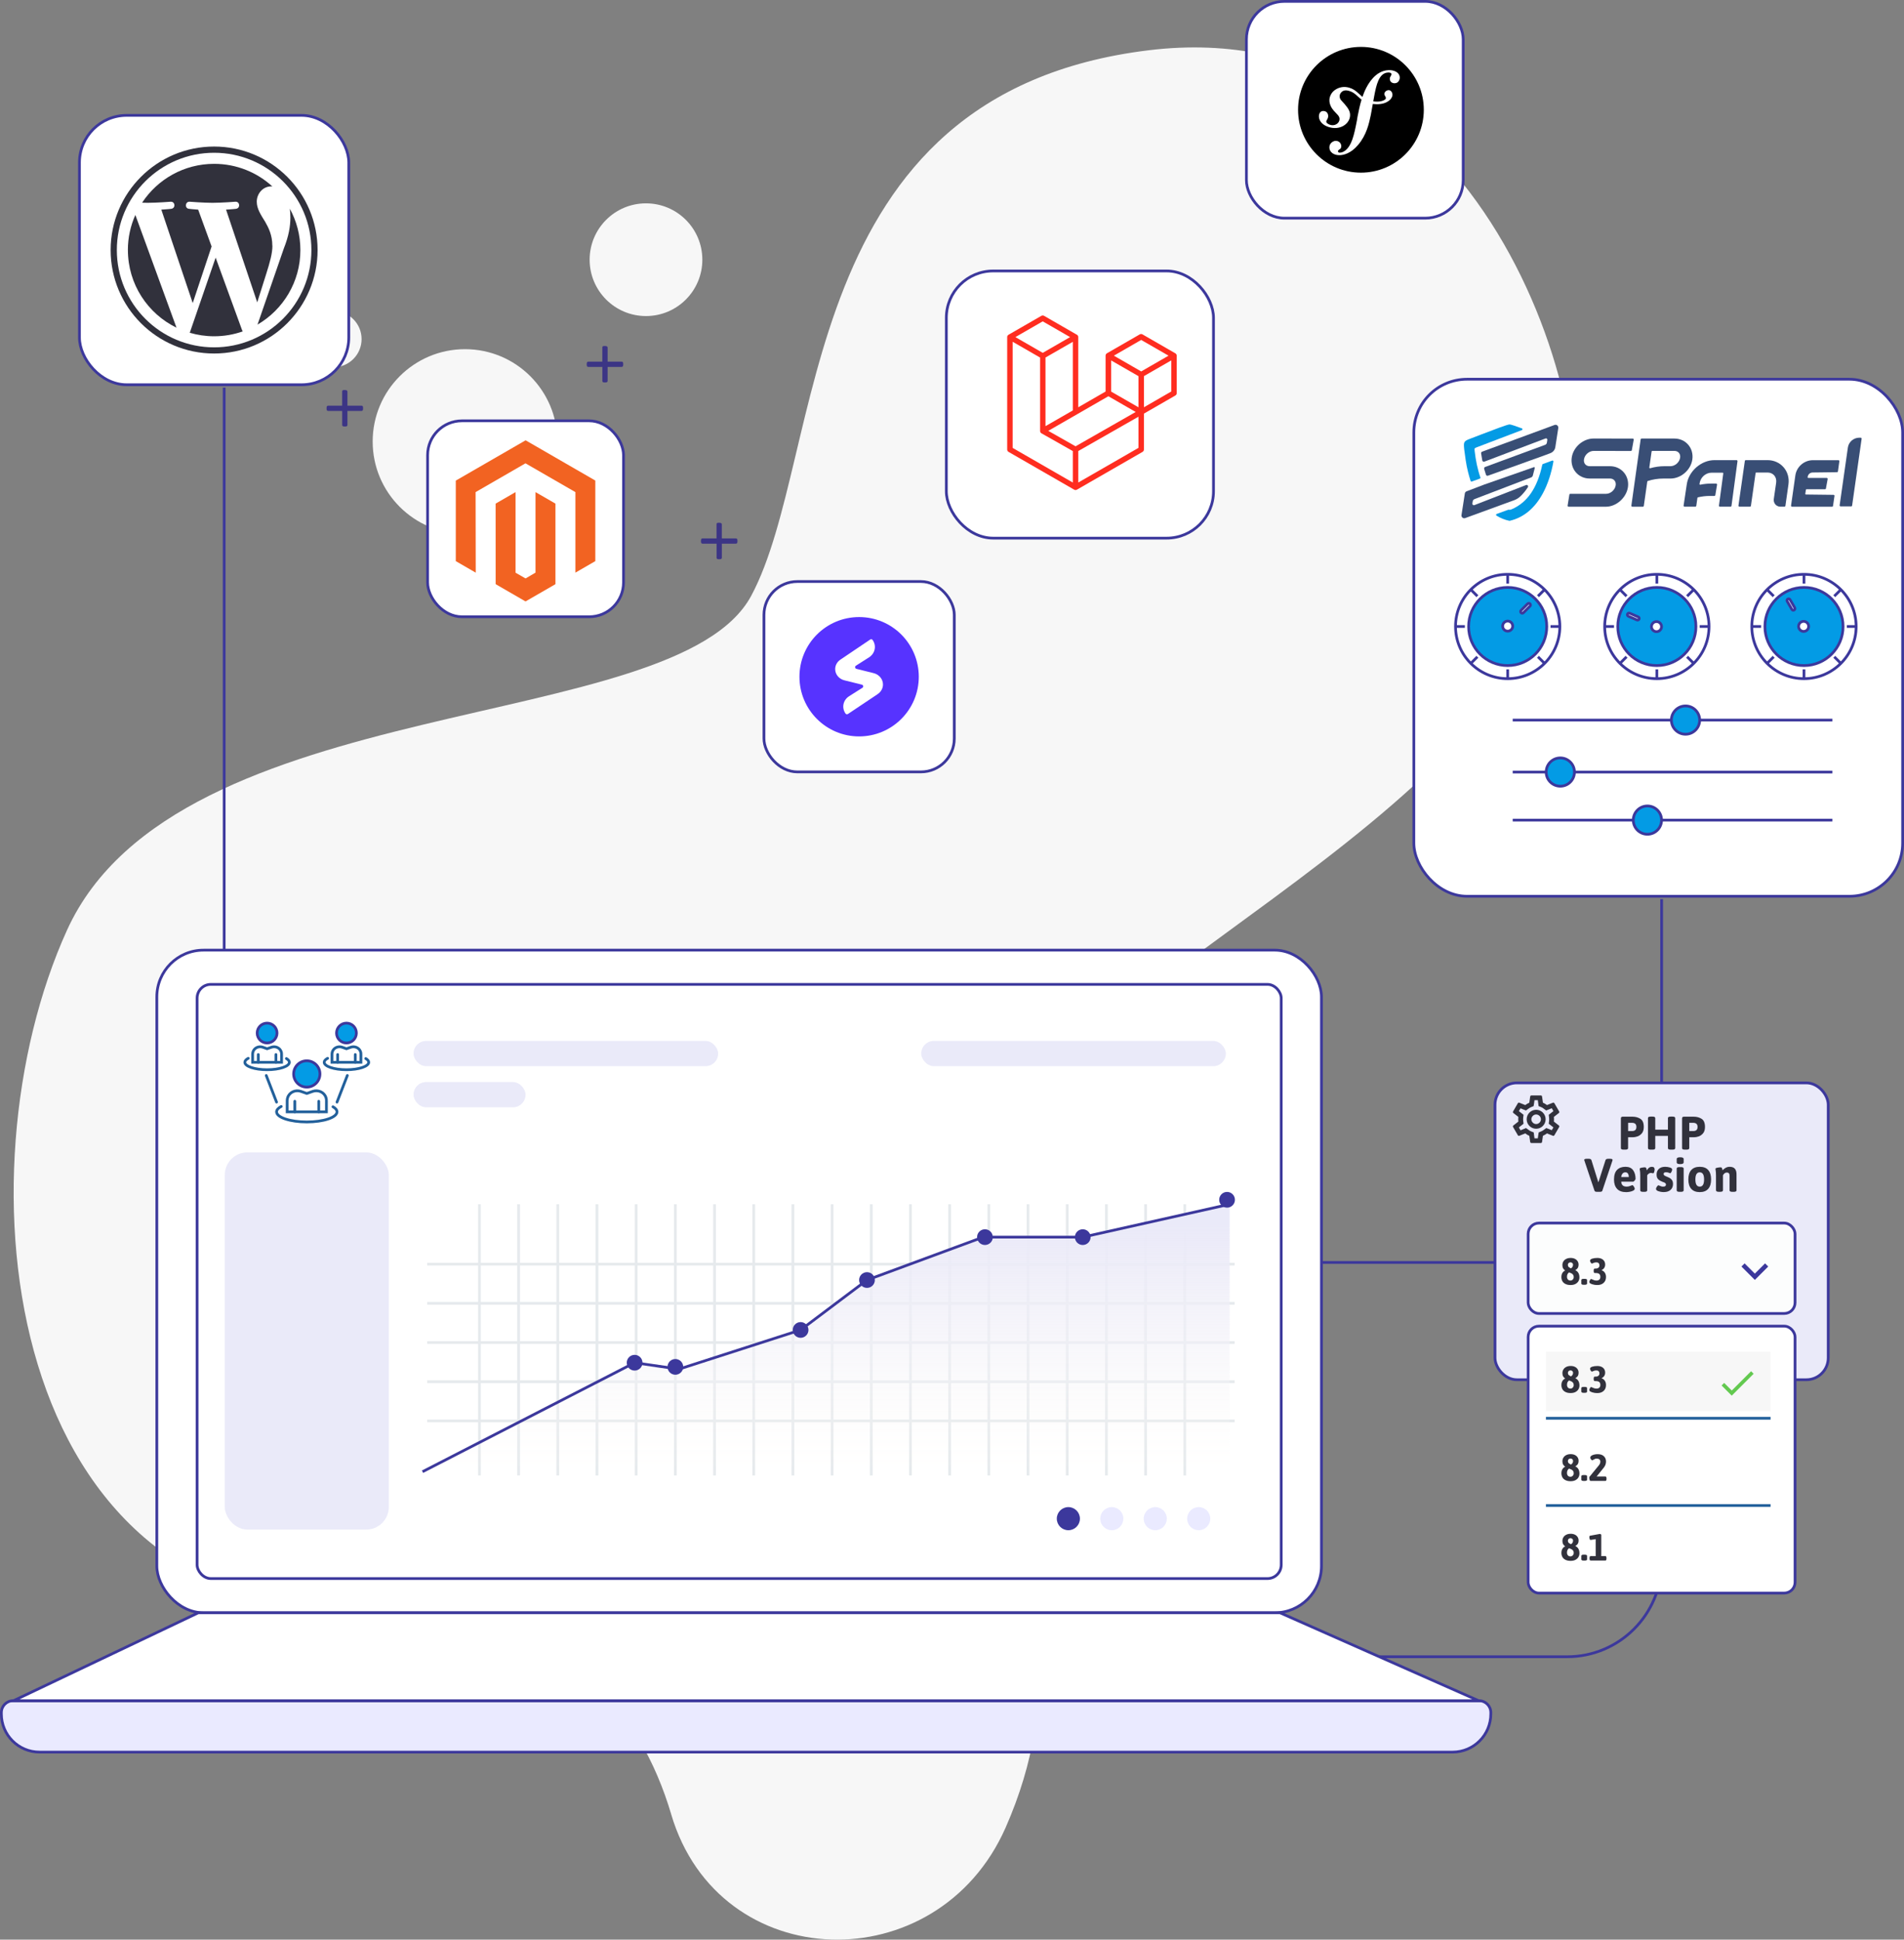 <?xml version="1.0" encoding="UTF-8"?>
<svg id="Layer_1" xmlns="http://www.w3.org/2000/svg" version="1.1" xmlns:xlink="http://www.w3.org/1999/xlink" viewBox="0 0 695.03 707.96">
  <rect x="0" y="0" width="695.03" height="707.96" fill="#808080" stroke="none"/>
  <!-- Generator: Adobe Illustrator 29.3.0, SVG Export Plug-In . SVG Version: 2.1.0 Build 146)  -->
  <defs>
    <style>
      .st0 {
        fill: #f26322;
      }

      .st1, .st2, .st3, .st4, .st5, .st6, .st7, .st8, .st9, .st10 {
        stroke-miterlimit: 10;
      }

      .st1, .st3 {
        fill: none;
      }

      .st1, .st4, .st5, .st6, .st7, .st8, .st10 {
        stroke: #3c389c;
      }

      .st11, .st5 {
        fill: #5733ff;
      }

      .st11, .st12 {
        fill-rule: evenodd;
      }

      .st2, .st3 {
        stroke: #22609b;
      }

      .st2, .st6 {
        fill: #fcfdfd;
      }

      .st3 {
        stroke-linecap: round;
      }

      .st13 {
        fill: #31313c;
      }

      .st14, .st8 {
        fill: #eaeaff;
      }

      .st4, .st15 {
        fill: #039be5;
      }

      .st16, .st7 {
        fill: #fff;
      }

      .st17 {
        fill: #3c3585;
      }

      .st18 {
        fill: #63c950;
      }

      .st19 {
        fill: #3c389c;
      }

      .st12 {
        fill: #ff2d20;
      }

      .st9 {
        fill: #fffcf8;
        stroke: #e6eaed;
      }

      .st20, .st10 {
        fill: #eaeaf9;
      }

      .st21 {
        fill: url(#linear-gradient);
      }

      .st22 {
        fill: #f7f7f7;
      }

      .st23 {
        fill: #394e75;
      }
    </style>
    <linearGradient id="linear-gradient" x1="301.55" y1="537.17" x2="301.55" y2="439.55" gradientUnits="userSpaceOnUse">
      <stop offset="0" stop-color="#fffcf8" stop-opacity="0"/>
      <stop offset=".22" stop-color="#f9f7f8" stop-opacity=".28"/>
      <stop offset=".47" stop-color="#f2f1f8" stop-opacity=".58"/>
      <stop offset=".69" stop-color="#eeedf8" stop-opacity=".81"/>
      <stop offset=".85" stop-color="#ebeaf8" stop-opacity=".95"/>
      <stop offset=".93" stop-color="#eaeaf9"/>
    </linearGradient>
  </defs>
  <g>
    <path class="st22" d="M245.01,662.22c17.47,59.07,97.26,61.19,122.09,4.82,42.23-95.89-39.7-159.27-11.47-234.71,28.23-75.43,190.78-126.75,217.51-229.76,13.8-53.19-33.33-198.87-153.78-184.23-130.23,15.82-117.47,147.65-145.14,199.13-27.67,51.49-209.51,33.47-249.76,122.04C-15.8,428.09-.17,591.03,133.7,587.57c71.91-1.86,100.38,37.67,111.32,74.66Z"/>
    <circle class="st22" cx="235.81" cy="94.79" r="20.57"/>
    <circle class="st22" cx="121.71" cy="123.77" r="10.28"/>
    <circle class="st22" cx="169.75" cy="161.16" r="33.71"/>
  </g>
  <path class="st1" d="M81.83,141.48v290.05c0,16.16,13.1,29.26,29.26,29.26h495.46"/>
  <g>
    <rect class="st7" x="57.25" y="346.8" width="425.13" height="241.86" rx="17.05" ry="17.05"/>
    <rect class="st7" x="71.95" y="359.3" width="395.74" height="216.87" rx="5" ry="5"/>
    <path class="st8" d="M4.81,620.76h535.08c2.38,0,4.31,1.93,4.31,4.31v.52c0,7.68-6.24,13.92-13.92,13.92H14.42c-7.68,0-13.92-6.24-13.92-13.92v-.52c0-2.38,1.93-4.31,4.31-4.31Z"/>
    <polygon class="st7" points="539.77 620.76 4.93 620.76 72.37 588.67 467.27 588.67 539.77 620.76"/>
  </g>
  <path class="st1" d="M503.52,604.71h68.55c19.05,0,34.49-15.44,34.49-34.49v-242.03"/>
  <g>
    <path class="st17" d="M256,196.72c.1-.13.24-.2.43-.2h5.13v-5.14c0-.21.05-.36.16-.44.1-.09.3-.13.59-.13h.2c.65,0,.98.19.98.57v5.14h5.13c.21,0,.36.07.45.2s.13.35.13.66v.2c0,.31-.05.53-.14.66s-.24.2-.43.2h-5.13v5.11c0,.21-.07.36-.2.44-.13.09-.35.13-.66.13h-.2c-.31,0-.53-.04-.66-.13-.13-.09-.2-.23-.2-.44v-5.11h-5.13c-.19,0-.34-.07-.43-.2-.09-.13-.14-.35-.14-.66v-.2c0-.31.05-.53.14-.66Z"/>
    <path class="st17" d="M119.34,148.27c.1-.13.24-.2.43-.2h5.13v-5.14c0-.21.05-.36.16-.44.11-.09.3-.13.59-.13h.2c.65,0,.98.19.98.57v5.14h5.14c.21,0,.36.07.44.2.09.13.13.35.13.66v.2c0,.31-.05.53-.14.66s-.24.2-.43.2h-5.14v5.11c0,.21-.07.36-.2.44-.13.09-.36.13-.66.13h-.2c-.31,0-.53-.04-.66-.13-.13-.09-.2-.23-.2-.44v-5.11h-5.13c-.19,0-.33-.07-.43-.2s-.14-.35-.14-.66v-.2c0-.31.05-.53.14-.66Z"/>
    <path class="st17" d="M214.31,132.2c.1-.13.24-.2.43-.2h5.13v-5.14c0-.21.05-.36.16-.44.1-.09.3-.13.59-.13h.2c.65,0,.98.19.98.57v5.14h5.13c.21,0,.36.07.44.2.09.13.13.35.13.66v.2c0,.31-.05.53-.14.66s-.24.2-.43.2h-5.13v5.11c0,.21-.07.36-.2.44-.13.09-.35.13-.66.13h-.2c-.31,0-.53-.04-.66-.13-.13-.09-.2-.23-.2-.44v-5.11h-5.13c-.19,0-.33-.07-.43-.2s-.14-.35-.14-.66v-.2c0-.31.05-.53.14-.66Z"/>
  </g>
  <rect class="st20" x="150.95" y="379.94" width="111.2" height="9.21" rx="4.61" ry="4.61"/>
  <rect class="st20" x="150.95" y="394.95" width="40.9" height="9.21" rx="4.61" ry="4.61"/>
  <rect class="st20" x="336.28" y="379.94" width="111.2" height="9.21" rx="4.61" ry="4.61"/>
  <g>
    <circle class="st19" cx="389.99" cy="554.31" r="4.22"/>
    <circle class="st14" cx="405.85" cy="554.31" r="4.22"/>
    <circle class="st14" cx="421.71" cy="554.31" r="4.22"/>
    <circle class="st14" cx="437.57" cy="554.31" r="4.22"/>
  </g>
  <g>
    <g>
      <g>
        <g>
          <line class="st9" x1="175.01" y1="439.55" x2="175.01" y2="538.55"/>
          <line class="st9" x1="189.31" y1="439.55" x2="189.31" y2="538.55"/>
          <line class="st9" x1="203.61" y1="439.55" x2="203.61" y2="538.55"/>
          <line class="st9" x1="217.92" y1="439.55" x2="217.92" y2="538.55"/>
          <line class="st9" x1="232.22" y1="439.55" x2="232.22" y2="538.55"/>
          <line class="st9" x1="246.53" y1="439.55" x2="246.53" y2="538.55"/>
          <line class="st9" x1="260.83" y1="439.55" x2="260.83" y2="538.55"/>
          <line class="st9" x1="275.14" y1="439.55" x2="275.14" y2="538.55"/>
          <line class="st9" x1="289.44" y1="439.55" x2="289.44" y2="538.55"/>
          <line class="st9" x1="303.75" y1="439.55" x2="303.75" y2="538.55"/>
          <line class="st9" x1="318.05" y1="439.55" x2="318.05" y2="538.55"/>
          <line class="st9" x1="332.35" y1="439.55" x2="332.35" y2="538.55"/>
          <line class="st9" x1="346.66" y1="439.55" x2="346.66" y2="538.55"/>
          <line class="st9" x1="360.96" y1="439.55" x2="360.96" y2="538.55"/>
          <line class="st9" x1="375.27" y1="439.55" x2="375.27" y2="538.55"/>
          <line class="st9" x1="389.57" y1="439.55" x2="389.57" y2="538.55"/>
          <line class="st9" x1="403.88" y1="439.55" x2="403.88" y2="538.55"/>
          <line class="st9" x1="418.18" y1="439.55" x2="418.18" y2="538.55"/>
          <line class="st9" x1="432.49" y1="439.55" x2="432.49" y2="538.55"/>
        </g>
        <g>
          <line class="st9" x1="450.7" y1="461.41" x2="155.93" y2="461.41"/>
          <line class="st9" x1="450.7" y1="475.71" x2="155.93" y2="475.71"/>
          <line class="st9" x1="450.7" y1="490.02" x2="155.93" y2="490.02"/>
          <line class="st9" x1="450.7" y1="504.32" x2="155.93" y2="504.32"/>
          <line class="st9" x1="450.7" y1="518.63" x2="155.93" y2="518.63"/>
        </g>
        <polyline class="st21" points="154.24 537.17 231.66 497.39 247.82 499.74 292.25 485.43 316.48 467.21 358.89 451.55 395.24 451.55 448.86 439.55 448.86 537.17"/>
      </g>
      <polyline class="st1" points="154.24 537.17 231.66 497.39 247.82 499.74 292.25 485.43 316.48 467.21 358.89 451.55 395.24 451.55 448.86 439.55"/>
    </g>
    <circle class="st19" cx="231.66" cy="497.39" r="2.87"/>
    <circle class="st19" cx="316.48" cy="467.21" r="2.87"/>
    <circle class="st19" cx="246.53" cy="498.91" r="2.87"/>
    <circle class="st19" cx="292.25" cy="485.43" r="2.87"/>
    <circle class="st19" cx="359.54" cy="451.55" r="2.87"/>
    <circle class="st19" cx="447.92" cy="437.92" r="2.87"/>
    <circle class="st19" cx="395.24" cy="451.55" r="2.87"/>
  </g>
  <circle class="st5" cx="606.55" cy="477.12" r="16.88"/>
  <path class="st16" d="M601.92,476.61l-.14-.95c-.22-.05-.42-.13-.62-.24s-.38-.24-.56-.38l-.89.32-.61-.99.75-.63c-.07-.23-.1-.46-.1-.71s.03-.47.1-.69l-.75-.65.61-.99.89.34c.17-.16.36-.3.56-.4s.4-.19.62-.24l.14-.95h1.17l.14.95c.23.05.44.13.64.24.2.11.38.24.54.4l.91-.34.59.99-.75.65c.07.22.1.44.1.69s-.03.48-.1.71l.75.63-.59.99-.91-.32c-.16.15-.34.28-.54.38-.2.11-.41.19-.64.24l-.14.95h-1.17ZM602.51,474.74c.47,0,.88-.17,1.21-.51.34-.34.51-.74.51-1.21s-.17-.88-.51-1.21c-.34-.34-.74-.51-1.21-.51s-.87.17-1.2.51c-.33.34-.5.74-.5,1.21s.17.88.5,1.21c.33.34.73.51,1.2.51ZM609.45,485.18l-.26-1.21c-.31-.05-.6-.16-.87-.32-.27-.16-.51-.36-.73-.59l-1.13.38-.77-1.29.93-.79c-.11-.32-.16-.65-.16-.97s.05-.64.16-.95l-.93-.79.77-1.31,1.13.38c.22-.23.46-.42.73-.59.27-.16.56-.27.87-.32l.26-1.21h1.52l.24,1.21c.31.05.6.16.87.32.27.16.51.36.73.59l1.15-.38.77,1.31-.93.79c.09.31.14.63.14.95s-.05.65-.14.97l.93.79-.77,1.29-1.15-.38c-.22.24-.46.44-.73.6-.27.16-.56.26-.87.31l-.24,1.21h-1.52ZM610.2,482.86c.69,0,1.27-.24,1.75-.72.48-.48.72-1.06.72-1.75s-.24-1.27-.72-1.75c-.48-.48-1.06-.72-1.75-.72s-1.27.24-1.75.72c-.48.48-.72,1.06-.72,1.75s.24,1.27.72,1.75c.48.48,1.06.72,1.75.72Z"/>
  <g>
    <g>
      <g>
        <circle class="st4" cx="97.5" cy="377.06" r="3.62"/>
        <path class="st3" d="M102.79,384.76v2.98h-10.57v-2.98c0-.29.05-.58.13-.84.46-1.48,2.13-2.2,3.59-1.68l1.57.55,1.57-.55c1.46-.52,3.13.21,3.59,1.68.09.26.13.55.13.84Z"/>
        <path class="st3" d="M104.54,386.37c.7.4,1.09.87,1.09,1.36,0,1.5-3.64,2.72-8.13,2.72s-8.13-1.22-8.13-2.72c0-.53.46-1.03,1.25-1.45"/>
        <g>
          <line class="st3" x1="100.72" y1="384.9" x2="100.72" y2="387.73"/>
          <line class="st3" x1="94.28" y1="384.9" x2="94.28" y2="387.73"/>
        </g>
      </g>
      <g>
        <circle class="st4" cx="126.47" cy="377.06" r="3.62"/>
        <path class="st3" d="M131.75,384.76v2.98h-10.57v-2.98c0-.29.05-.58.13-.84.46-1.48,2.13-2.2,3.59-1.68l1.57.55,1.57-.55c1.46-.52,3.13.21,3.59,1.68.09.26.13.55.13.84Z"/>
        <path class="st3" d="M133.51,386.37c.7.4,1.09.87,1.09,1.36,0,1.5-3.64,2.72-8.13,2.72s-8.13-1.22-8.13-2.72c0-.53.46-1.03,1.25-1.45"/>
        <g>
          <line class="st3" x1="129.69" y1="384.9" x2="129.69" y2="387.73"/>
          <line class="st3" x1="123.25" y1="384.9" x2="123.25" y2="387.73"/>
        </g>
      </g>
    </g>
    <g>
      <circle class="st4" cx="111.99" cy="391.99" r="4.8"/>
      <path class="st3" d="M119.16,401.78v4.04h-14.34v-4.04c0-.39.06-.78.18-1.14.63-2,2.89-2.99,4.87-2.28l2.13.75,2.13-.75c1.98-.7,4.25.28,4.87,2.28.12.36.17.74.17,1.14Z"/>
      <path class="st3" d="M121.54,403.97c.94.54,1.48,1.18,1.48,1.85,0,2.04-4.94,3.69-11.03,3.69s-11.03-1.65-11.03-3.69c0-.72.62-1.39,1.69-1.96"/>
      <g>
        <line class="st3" x1="116.36" y1="401.97" x2="116.36" y2="405.82"/>
        <line class="st3" x1="107.61" y1="401.97" x2="107.61" y2="405.82"/>
      </g>
    </g>
    <line class="st3" x1="126.79" y1="392.55" x2="123.02" y2="402.27"/>
    <line class="st3" x1="97.19" y1="392.55" x2="100.95" y2="402.27"/>
  </g>
  <rect class="st20" x="82.05" y="420.62" width="59.88" height="137.68" rx="8.25" ry="8.25"/>
  <g>
    <rect class="st10" x="545.73" y="395.25" width="121.64" height="108.35" rx="7.98" ry="7.98"/>
    <rect class="st6" x="557.83" y="446.42" width="97.43" height="33" rx="3.94" ry="3.94"/>
    <rect class="st7" x="557.83" y="484.04" width="97.43" height="97.43" rx="3.94" ry="3.94"/>
    <g>
      <path class="st13" d="M591.68,419.07v-10.8c0-.24.05-.41.16-.52.11-.11.28-.16.52-.16h3.6c1.07,0,2.02.26,2.85.78.82.52,1.23,1.51,1.23,2.97,0,1.01-.24,1.79-.72,2.34-.48.55-1.02.93-1.61,1.12-.59.19-1.12.29-1.58.29h-1.82v3.98c0,.37-.34.55-1.03.55h-.58c-.69,0-1.03-.18-1.03-.55ZM595.85,412.83c.41,0,.76-.11,1.05-.33.29-.22.44-.61.44-1.17s-.15-.95-.44-1.17c-.29-.22-.64-.33-1.05-.33h-1.53v3h1.53Z"/>
      <path class="st13" d="M601.57,419.07v-10.97c0-.37.34-.55,1.03-.55h.6c.69,0,1.03.18,1.03.55v4.23h4.63v-4.23c0-.37.34-.55,1.03-.55h.6c.69,0,1.03.18,1.03.55v10.97c0,.37-.34.55-1.03.55h-.6c-.69,0-1.03-.18-1.03-.55v-4.47h-4.63v4.47c0,.37-.34.55-1.03.55h-.6c-.69,0-1.03-.18-1.03-.55Z"/>
      <path class="st13" d="M614.02,419.07v-10.8c0-.24.05-.41.16-.52.11-.11.28-.16.52-.16h3.6c1.07,0,2.02.26,2.85.78.82.52,1.23,1.51,1.23,2.97,0,1.01-.24,1.79-.72,2.34-.48.55-1.02.93-1.61,1.12-.59.19-1.12.29-1.58.29h-1.82v3.98c0,.37-.34.55-1.03.55h-.58c-.69,0-1.03-.18-1.03-.55ZM618.18,412.83c.41,0,.76-.11,1.05-.33.29-.22.44-.61.44-1.17s-.15-.95-.44-1.17c-.29-.22-.64-.33-1.05-.33h-1.53v3h1.53Z"/>
      <path class="st13" d="M582.07,434.66l-3.7-11.02c-.05-.16-.07-.26-.07-.31,0-.25.35-.38,1.05-.38h.57c.57,0,.91.17,1.01.5l2.31,7.42.19.6h.07l.19-.6,2.38-7.42c.11-.33.45-.5,1.01-.5h.53c.69,0,1.03.13,1.03.38,0,.08-.02.18-.05.31l-3.7,11.02c-.08.24-.4.36-.96.36h-.89c-.56,0-.88-.12-.96-.36Z"/>
      <path class="st13" d="M590.28,433.91c-.74-.81-1.11-1.92-1.11-3.35,0-1.61.37-2.79,1.11-3.55.74-.75,1.76-1.13,3.06-1.13s2.2.41,2.8,1.23.9,1.89.9,3.19c0,.14-.12.34-.35.61-.23.27-.41.4-.52.4h-4.37c.06.65.25,1.11.58,1.39.33.27.79.41,1.39.41.32,0,.61-.04.87-.11.26-.07.54-.17.82-.28.18-.09.31-.14.38-.14.11,0,.24.08.39.25s.26.35.36.57c.1.21.15.37.15.49,0,.26-.18.49-.53.68s-.78.33-1.27.42c-.49.09-.92.14-1.29.14-1.51,0-2.63-.4-3.37-1.21ZM594.57,429.62c0-.53-.1-.95-.31-1.26-.21-.31-.51-.47-.93-.47-.85,0-1.36.58-1.54,1.73h2.78Z"/>
      <path class="st13" d="M598.75,434.47v-5.43c0-.5-.01-.89-.04-1.16s-.07-.57-.11-.9c-.03-.16-.05-.28-.05-.36,0-.18.23-.32.69-.41.46-.09.87-.14,1.23-.14.21,0,.35.08.43.23.08.15.14.32.18.51.04.18.07.31.08.38.22-.4.47-.72.76-.95.29-.23.66-.35,1.11-.35.37,0,.62.09.76.28.14.19.21.4.21.64s-.05.54-.15.9-.23.54-.38.54c-.07,0-.19-.02-.36-.07-.17-.05-.32-.07-.45-.07-.31,0-.58.09-.81.27-.23.18-.42.37-.56.59v5.5c0,.37-.34.55-1.03.55h-.48c-.69,0-1.03-.18-1.03-.55Z"/>
      <path class="st13" d="M605.39,434.8c-.59-.22-.89-.5-.89-.84,0-.23.11-.51.33-.83.22-.33.41-.49.58-.49.09,0,.22.05.38.14.24.1.46.19.66.25.2.06.43.09.69.09.32,0,.57-.06.74-.19.17-.13.26-.3.26-.53,0-.21-.06-.37-.19-.5-.13-.13-.26-.22-.41-.29-.15-.07-.44-.18-.87-.34-.58-.23-1.05-.53-1.41-.89-.36-.37-.54-.93-.54-1.68,0-.88.28-1.57.84-2.07.56-.5,1.32-.75,2.28-.75.61,0,1.19.09,1.74.26.55.17.83.42.83.74,0,.22-.09.5-.26.84-.17.34-.33.51-.48.51-.05,0-.21-.06-.5-.18-.29-.12-.61-.18-.98-.18-.61,0-.91.2-.91.6,0,.25.1.45.3.58.2.14.51.29.93.46.07.03.18.08.33.14s.27.11.38.17c.46.22.82.51,1.09.88.27.37.4.87.4,1.48,0,.89-.3,1.6-.89,2.13-.59.53-1.42.8-2.47.8-.71,0-1.36-.11-1.95-.33Z"/>
      <path class="st13" d="M612.06,424.25v-1.22c0-.42.42-.63,1.27-.63s1.27.21,1.27.63v1.22c0,.43-.42.65-1.27.65s-1.27-.22-1.27-.65ZM612.06,434.47v-7.94c0-.37.34-.55,1.03-.55h.48c.69,0,1.03.18,1.03.55v7.94c0,.37-.34.55-1.03.55h-.48c-.69,0-1.03-.18-1.03-.55Z"/>
      <path class="st13" d="M617.37,433.93c-.71-.79-1.06-1.94-1.06-3.44s.35-2.64,1.06-3.43c.71-.79,1.74-1.18,3.1-1.18s2.39.39,3.09,1.18c.7.79,1.05,1.93,1.05,3.43s-.35,2.64-1.05,3.44c-.7.79-1.73,1.19-3.09,1.19s-2.39-.4-3.1-1.19ZM621.66,432.46c.26-.44.39-1.09.39-1.96s-.13-1.52-.39-1.95c-.26-.43-.65-.65-1.19-.65s-.94.22-1.2.65c-.26.43-.39,1.09-.39,1.95,0,1.75.53,2.62,1.59,2.62.54,0,.93-.22,1.19-.66Z"/>
      <path class="st13" d="M626.4,434.47v-5.43c0-.5-.01-.89-.04-1.16s-.07-.57-.11-.9c-.03-.16-.05-.28-.05-.36,0-.18.23-.32.69-.41.46-.09.87-.14,1.23-.14.21,0,.35.08.43.23.08.15.14.32.18.51.04.18.07.31.08.38.27-.37.64-.67,1.1-.93.46-.25.94-.38,1.46-.38.86,0,1.49.23,1.9.68s.62,1.15.62,2.1v5.81c0,.37-.34.55-1.03.55h-.48c-.69,0-1.03-.18-1.03-.55v-5.43c0-.35-.08-.62-.24-.8-.16-.18-.42-.27-.79-.27-.31,0-.58.1-.81.3-.23.2-.42.43-.56.69v5.5c0,.37-.34.55-1.03.55h-.48c-.69,0-1.03-.18-1.03-.55Z"/>
    </g>
    <g>
      <path class="st13" d="M571.41,468.63c-.5-.26-.87-.6-1.1-1.04-.23-.44-.35-.92-.35-1.45,0-.62.13-1.13.39-1.54.26-.41.59-.7,1-.85-.32-.22-.57-.49-.75-.8-.18-.31-.27-.71-.27-1.19s.11-.9.34-1.3c.23-.4.57-.71,1.03-.95.46-.24,1.02-.36,1.67-.36.58,0,1.08.11,1.52.32s.76.51.99.87c.23.36.35.77.35,1.21,0,.54-.1.97-.31,1.28-.21.31-.5.57-.89.78,1.01.46,1.52,1.35,1.52,2.66,0,.46-.11.9-.34,1.32-.23.42-.58.76-1.06,1.03-.48.27-1.1.41-1.84.41s-1.38-.13-1.88-.39ZM574.15,467.01c.21-.26.32-.55.32-.87,0-.34-.07-.62-.22-.83-.15-.22-.33-.39-.56-.51-.23-.12-.53-.25-.92-.39-.25.18-.44.4-.57.65-.13.25-.19.57-.19.94,0,.42.11.76.33,1.01.22.25.53.38.92.38s.67-.13.88-.39ZM574.23,461.68c0-.28-.09-.5-.28-.67s-.4-.26-.66-.26-.49.08-.68.25c-.18.17-.28.39-.28.68,0,.32.1.57.29.76.19.18.48.35.85.51.5-.33.74-.75.74-1.27Z"/>
      <path class="st13" d="M577.24,468.49v-1.27c0-.29.28-.44.83-.44h.44c.55,0,.83.15.83.44v1.27c0,.29-.28.44-.83.44h-.44c-.55,0-.83-.15-.83-.44Z"/>
      <path class="st13" d="M581.85,468.9c-.46-.07-.86-.2-1.19-.37-.33-.17-.5-.39-.5-.65,0-.09.04-.22.11-.39.07-.17.16-.32.26-.46.1-.13.2-.2.3-.2.06,0,.17.05.36.14.27.13.52.23.77.31s.54.12.87.12c.41,0,.74-.12.99-.35s.37-.56.37-.99c0-.47-.13-.82-.39-1.05s-.67-.35-1.23-.35h-.39c-.15,0-.25-.06-.32-.17-.06-.11-.1-.28-.1-.52v-.25c0-.24.03-.41.1-.52.06-.11.17-.17.32-.17h.26c.44,0,.79-.1,1.04-.31.25-.21.38-.48.38-.83s-.09-.62-.28-.82c-.19-.2-.47-.3-.83-.3-.3,0-.56.03-.76.09-.2.06-.39.14-.58.23-.13.07-.23.11-.29.11-.14,0-.29-.13-.45-.38s-.24-.48-.24-.67c0-.32.26-.57.78-.74.52-.17,1.15-.26,1.9-.26.86,0,1.55.22,2.06.65.51.44.77,1.02.77,1.76,0,.47-.12.88-.35,1.23-.23.35-.54.61-.94.78v.06c.53.2.93.52,1.2.95.27.43.4.94.4,1.52,0,.9-.29,1.61-.86,2.14-.58.52-1.33.79-2.26.79-.4,0-.84-.04-1.3-.11Z"/>
    </g>
    <rect class="st22" x="564.32" y="493.37" width="82" height="21.67"/>
    <g>
      <path class="st13" d="M571.42,508.06c-.5-.26-.87-.6-1.1-1.04-.23-.44-.35-.92-.35-1.45,0-.62.13-1.13.39-1.54.26-.41.59-.7,1-.85-.32-.22-.57-.49-.75-.8-.18-.31-.27-.71-.27-1.19s.11-.9.34-1.3c.23-.4.57-.71,1.03-.95.46-.24,1.02-.36,1.67-.36.58,0,1.08.11,1.52.32s.76.51.99.87c.23.36.35.77.35,1.21,0,.54-.1.97-.31,1.28-.21.31-.5.57-.89.78,1.01.46,1.52,1.35,1.52,2.66,0,.46-.11.9-.34,1.32-.23.42-.58.76-1.06,1.03-.48.27-1.1.41-1.84.41s-1.38-.13-1.88-.39ZM574.15,506.45c.21-.26.32-.55.32-.87,0-.34-.07-.62-.22-.83-.15-.22-.33-.39-.56-.51-.23-.12-.53-.25-.92-.39-.25.18-.44.4-.57.65-.13.25-.19.57-.19.94,0,.42.11.76.33,1.01.22.25.53.38.92.38s.67-.13.88-.39ZM574.24,501.11c0-.28-.09-.5-.28-.67s-.4-.26-.66-.26-.49.08-.68.25c-.18.17-.28.39-.28.68,0,.32.1.57.29.76.19.18.48.35.85.51.5-.33.74-.75.74-1.27Z"/>
      <path class="st13" d="M577.24,507.93v-1.27c0-.29.28-.44.83-.44h.44c.55,0,.83.15.83.44v1.27c0,.29-.28.44-.83.44h-.44c-.55,0-.83-.15-.83-.44Z"/>
      <path class="st13" d="M581.85,508.34c-.46-.07-.86-.2-1.19-.37-.33-.17-.5-.39-.5-.65,0-.09.04-.22.11-.39.07-.17.16-.32.26-.46.1-.13.2-.2.3-.2.06,0,.17.05.36.14.27.13.52.23.77.31s.54.12.87.12c.41,0,.74-.12.99-.35s.37-.56.37-.99c0-.47-.13-.82-.39-1.05s-.67-.35-1.23-.35h-.39c-.15,0-.25-.06-.32-.17-.06-.11-.1-.28-.1-.52v-.25c0-.24.03-.41.1-.52.06-.11.17-.17.32-.17h.26c.44,0,.79-.1,1.04-.31.25-.21.38-.48.38-.83s-.09-.62-.28-.82c-.19-.2-.47-.3-.83-.3-.3,0-.56.03-.76.09-.2.06-.39.14-.58.23-.13.07-.23.11-.29.11-.14,0-.29-.13-.45-.38s-.24-.48-.24-.67c0-.32.26-.57.78-.74.52-.17,1.15-.26,1.9-.26.86,0,1.55.22,2.06.65.51.44.77,1.02.77,1.76,0,.47-.12.88-.35,1.23-.23.35-.54.61-.94.78v.06c.53.2.93.52,1.2.95.27.43.4.94.4,1.52,0,.9-.29,1.61-.86,2.14-.58.52-1.33.79-2.26.79-.4,0-.84-.04-1.3-.11Z"/>
    </g>
    <g>
      <path class="st13" d="M571.42,540.24c-.5-.26-.87-.6-1.1-1.04-.23-.44-.35-.92-.35-1.45,0-.62.13-1.13.39-1.54.26-.41.59-.7,1-.85-.32-.22-.57-.49-.75-.8-.18-.31-.27-.71-.27-1.19s.11-.9.34-1.3c.23-.4.57-.71,1.03-.95.46-.24,1.02-.36,1.67-.36.58,0,1.08.11,1.52.32s.76.51.99.87c.23.36.35.77.35,1.21,0,.54-.1.97-.31,1.28-.21.31-.5.57-.89.78,1.01.46,1.52,1.35,1.52,2.66,0,.46-.11.9-.34,1.32-.23.42-.58.76-1.06,1.03-.48.27-1.1.41-1.84.41s-1.38-.13-1.88-.39ZM574.15,538.63c.21-.26.32-.55.32-.87,0-.34-.07-.62-.22-.83-.15-.22-.33-.39-.56-.51-.23-.12-.53-.25-.92-.39-.25.18-.44.4-.57.65-.13.25-.19.57-.19.94,0,.42.11.76.33,1.01.22.25.53.38.92.38s.67-.13.88-.39ZM574.24,533.29c0-.28-.09-.5-.28-.67s-.4-.26-.66-.26-.49.08-.68.25c-.18.17-.28.39-.28.68,0,.32.1.57.29.76.19.18.48.35.85.51.5-.33.74-.75.74-1.27Z"/>
      <path class="st13" d="M577.24,540.1v-1.27c0-.29.28-.44.83-.44h.44c.55,0,.83.15.83.44v1.27c0,.29-.28.44-.83.44h-.44c-.55,0-.83-.15-.83-.44Z"/>
      <path class="st13" d="M580.25,540.08c-.08-.29-.12-.55-.12-.78,0-.1.01-.17.04-.21l3.49-4.27c.35-.43.52-.87.52-1.32,0-.36-.12-.63-.36-.83-.24-.19-.55-.29-.92-.29-.26,0-.48.04-.67.12s-.39.18-.6.31c-.16.11-.27.17-.34.17-.2,0-.38-.11-.54-.33-.16-.22-.24-.43-.24-.62,0-.39.28-.69.84-.92.56-.23,1.19-.34,1.9-.34.95,0,1.68.25,2.21.74.53.5.79,1.15.79,1.96s-.28,1.56-.84,2.25l-2.59,3.2h3.19c.15,0,.25.06.32.17.06.11.1.29.1.52v.23c0,.24-.03.41-.1.52-.06.11-.17.17-.32.17h-5.49c-.09,0-.18-.14-.26-.43Z"/>
    </g>
    <g>
      <path class="st13" d="M571.42,569.31c-.5-.26-.87-.6-1.1-1.04-.23-.44-.35-.92-.35-1.45,0-.62.13-1.13.39-1.54.26-.41.59-.7,1-.85-.32-.22-.57-.49-.75-.8-.18-.31-.27-.71-.27-1.19s.11-.9.34-1.3c.23-.4.57-.71,1.03-.95.46-.24,1.02-.36,1.67-.36.58,0,1.08.11,1.52.32s.76.51.99.87c.23.36.35.77.35,1.21,0,.54-.1.97-.31,1.28-.21.31-.5.57-.89.78,1.01.46,1.52,1.35,1.52,2.66,0,.46-.11.9-.34,1.32-.23.42-.58.76-1.06,1.03-.48.27-1.1.41-1.84.41s-1.38-.13-1.88-.39ZM574.15,567.69c.21-.26.32-.55.32-.87,0-.34-.07-.62-.22-.83-.15-.22-.33-.39-.56-.51-.23-.12-.53-.25-.92-.39-.25.18-.44.4-.57.65-.13.25-.19.57-.19.94,0,.42.11.76.33,1.01.22.25.53.38.92.38s.67-.13.88-.39ZM574.24,562.36c0-.28-.09-.5-.28-.67s-.4-.26-.66-.26-.49.08-.68.25c-.18.17-.28.39-.28.68,0,.32.1.57.29.76.19.18.48.35.85.51.5-.33.74-.75.74-1.27Z"/>
      <path class="st13" d="M577.24,569.17v-1.27c0-.29.28-.44.83-.44h.44c.55,0,.83.15.83.44v1.27c0,.29-.28.44-.83.44h-.44c-.55,0-.83-.15-.83-.44Z"/>
      <path class="st13" d="M580.34,569.42c-.06-.11-.1-.29-.1-.52v-.23c0-.24.03-.41.1-.52.06-.11.17-.17.32-.17h1.83v-6.19l-1.88.28c-.16,0-.27-.13-.34-.38-.07-.25-.1-.51-.1-.78,0-.21.12-.34.36-.39l3.43-.63c.12,0,.24.03.37.1.13.07.19.14.19.23v7.76h1.48c.15,0,.25.06.32.17.06.11.1.29.1.52v.23c0,.24-.03.41-.1.52-.06.11-.17.17-.32.17h-5.35c-.15,0-.25-.06-.32-.17Z"/>
    </g>
    <path class="st19" d="M636.84,461.13l3.74,3.74,3.74-3.74,1.15,1.15-4.89,4.89-4.89-4.89,1.15-1.15Z"/>
    <path class="st18" d="M639.2,500.48l.94.94-7.99,7.99-3.71-3.71.94-.94,2.78,2.78,7.05-7.05Z"/>
    <path class="st13" d="M569.06,410.81c.16.12.2.37.08.57l-1.75,3.01c-.08.12-.2.2-.37.2-.04,0-.08,0-.16-.04l-2.16-.86c-.45.33-.94.65-1.47.86l-.33,2.28c-.04.2-.2.37-.41.37h-3.5c-.2,0-.37-.16-.41-.37l-.33-2.28c-.53-.2-1.02-.53-1.47-.86l-2.16.86s-.12.04-.16.04c-.16,0-.29-.08-.37-.2l-1.75-3.01c-.12-.2-.08-.45.08-.57l1.83-1.43c0-.29-.04-.57-.04-.86s.04-.57.04-.86l-1.83-1.43c-.16-.12-.2-.37-.08-.57l1.75-3.01c.08-.12.2-.2.37-.2.04,0,.08,0,.16.04l2.16.86c.45-.33.94-.65,1.47-.86l.33-2.28c.04-.2.2-.37.41-.37h3.5c.2,0,.37.16.41.37l.33,2.28c.53.2,1.02.53,1.47.86l2.16-.86s.12-.04.16-.04c.16,0,.29.08.37.2l1.75,3.01c.12.2.08.45-.08.57l-1.83,1.43c0,.29.04.57.04.86s-.04.57-.04.86l1.83,1.43ZM565.35,406.9l.77-.61.94-.73-.61-1.06-1.1.45-.94.37-.77-.57c-.33-.29-.69-.49-1.06-.65l-.94-.37-.12-.98-.16-1.18h-1.22l-.16,1.18-.16.98-.9.37c-.37.16-.73.37-1.1.65l-.77.57-.9-.33-1.1-.45-.61,1.02.94.73.77.61-.12.98c-.04.29-.04.49-.04.65s0,.37.04.65l.12.98-.77.61-.94.73.61,1.06,1.1-.45.9-.37.81.57c.33.29.69.49,1.06.65l.94.37.12.98.16,1.18h1.22l.16-1.18.16-.98.9-.37c.37-.16.73-.37,1.1-.65l.77-.57.9.33,1.1.45.61-1.02-.94-.73-.77-.61.12-.98c.04-.29.04-.49.04-.65s0-.37-.04-.65l-.12-.98ZM564.21,408.53c0,1.91-1.55,3.46-3.46,3.46s-3.46-1.55-3.46-3.46,1.55-3.46,3.46-3.46,3.46,1.55,3.46,3.46ZM562.5,408.53c0-.94-.82-1.75-1.75-1.75s-1.75.81-1.75,1.75.82,1.75,1.75,1.75,1.75-.81,1.75-1.75Z"/>
    <line class="st2" x1="564.32" y1="517.66" x2="646.32" y2="517.66"/>
    <line class="st2" x1="564.32" y1="549.51" x2="646.32" y2="549.51"/>
  </g>
  <g>
    <rect class="st7" x="345.45" y="98.9" width="97.52" height="97.52" rx="17.09" ry="17.09"/>
    <path class="st12" d="M429.52,129.55c.02.08.03.17.03.26v13.68c0,.36-.19.69-.5.87l-11.48,6.61v13.1c0,.36-.19.69-.5.87l-23.96,13.79c-.05.03-.11.05-.17.07-.02,0-.04.02-.07.03-.17.04-.34.04-.51,0-.03,0-.05-.02-.08-.03-.05-.02-.11-.04-.16-.07l-23.96-13.79c-.31-.18-.5-.51-.5-.87v-41.03c0-.09.01-.18.03-.26,0-.03.02-.05.03-.08.02-.05.04-.11.06-.15.02-.03.05-.06.07-.09.03-.04.05-.08.09-.12.03-.03.07-.05.1-.07.04-.03.07-.06.11-.09h0l11.98-6.9c.31-.18.69-.18,1,0l11.98,6.9h0s.07.06.11.08c.03.02.07.05.1.07.03.04.06.08.09.12.02.03.05.06.07.09.03.05.04.1.06.15,0,.03.03.05.03.08.02.08.03.17.03.26v25.63l9.98-5.75v-13.1c0-.09.01-.18.03-.26,0-.03.02-.06.03-.08.02-.05.04-.11.06-.15.02-.03.05-.06.07-.09.03-.04.05-.08.09-.12.03-.03.06-.05.1-.07.04-.03.07-.06.11-.09h0l11.98-6.9c.31-.18.69-.18,1,0l11.98,6.9s.07.06.11.08c.03.02.07.05.1.07.03.04.06.08.09.12.02.03.05.06.07.09.03.05.04.1.06.15.01.03.03.05.03.08ZM427.56,142.91v-11.37l-4.19,2.41-5.79,3.33v11.37l9.98-5.75h0ZM415.58,163.48v-11.38l-5.7,3.25-16.27,9.28v11.49l21.96-12.64ZM369.66,124.76v38.73l21.96,12.64v-11.49l-11.47-6.49h0s0,0,0,0c-.04-.02-.07-.05-.11-.08-.03-.02-.07-.04-.09-.07h0s-.05-.07-.08-.11c-.02-.03-.05-.06-.07-.1h0s-.04-.09-.05-.13c-.02-.04-.04-.07-.05-.11h0s-.01-.1-.02-.15c0-.04-.01-.07-.01-.11h0v-26.78l-5.79-3.34-4.19-2.41h0ZM380.64,117.29l-9.98,5.75,9.98,5.75,9.98-5.75-9.98-5.74h0ZM385.83,153.14l5.79-3.33v-25.05l-4.19,2.41-5.79,3.33v25.05l4.19-2.41ZM416.58,124.07l-9.98,5.75,9.98,5.75,9.98-5.75-9.98-5.74ZM415.58,137.29l-5.79-3.33-4.19-2.41v11.37l5.79,3.33,4.19,2.41v-11.37ZM392.61,162.91l14.64-8.36,7.32-4.18-9.97-5.74-11.48,6.61-10.46,6.02,9.96,5.64Z"/>
  </g>
  <g>
    <rect class="st7" x="156.09" y="153.6" width="71.52" height="71.52" rx="12.53" ry="12.53"/>
    <g>
      <polygon class="st0" points="191.87 160.71 166.38 175.42 166.38 204.81 173.66 209.02 173.61 179.62 191.82 169.11 210.04 179.62 210.04 209.01 217.31 204.81 217.31 175.4 191.87 160.71"/>
      <polygon class="st0" points="195.48 209.01 191.85 211.13 188.19 209.03 188.19 179.62 180.92 183.82 180.93 213.22 191.84 219.52 202.76 213.22 202.76 183.82 195.48 179.62 195.48 209.01"/>
    </g>
  </g>
  <g>
    <rect class="st7" x="29" y="42.11" width="98.32" height="98.32" rx="17.23" ry="17.23"/>
    <g id="W_Mark">
      <g>
        <path class="st13" d="M78.16,55.76c4.79,0,9.44.94,13.82,2.79,2.1.89,4.13,1.99,6.03,3.27,1.88,1.27,3.65,2.73,5.26,4.34,1.61,1.61,3.07,3.38,4.34,5.26,1.28,1.9,2.38,3.93,3.27,6.03,1.85,4.38,2.79,9.03,2.79,13.82s-.94,9.44-2.79,13.82c-.89,2.1-1.99,4.13-3.27,6.03-1.27,1.88-2.73,3.65-4.34,5.26-1.61,1.61-3.38,3.07-5.26,4.34-1.9,1.28-3.93,2.38-6.03,3.27-4.38,1.85-9.03,2.79-13.82,2.79s-9.44-.94-13.82-2.79c-2.1-.89-4.13-1.99-6.03-3.27-1.88-1.27-3.65-2.73-5.26-4.34-1.61-1.61-3.07-3.38-4.34-5.26-1.28-1.9-2.38-3.93-3.27-6.03-1.85-4.38-2.79-9.03-2.79-13.82s.94-9.44,2.79-13.82c.89-2.1,1.99-4.13,3.27-6.03,1.27-1.88,2.73-3.65,4.34-5.26,1.61-1.61,3.38-3.07,5.26-4.34,1.9-1.28,3.93-2.38,6.03-3.27,4.38-1.85,9.03-2.79,13.82-2.79M78.16,53.49c-20.86,0-37.77,16.91-37.77,37.77s16.91,37.77,37.77,37.77,37.77-16.91,37.77-37.77-16.91-37.77-37.77-37.77h0Z"/>
        <path class="st13" d="M46.69,91.27c0,12.46,7.24,23.23,17.74,28.33l-15.02-41.14c-1.75,3.91-2.73,8.25-2.73,12.81ZM99.41,89.68c0-3.89-1.4-6.58-2.59-8.68-1.6-2.59-3.09-4.79-3.09-7.38,0-2.89,2.19-5.59,5.29-5.59.14,0,.27.02.41.03-5.6-5.13-13.06-8.26-21.26-8.26-11,0-20.67,5.64-26.3,14.19.74.02,1.44.04,2.03.04,3.29,0,8.39-.4,8.39-.4,1.7-.1,1.9,2.39.2,2.59,0,0-1.71.2-3.6.3l11.46,34.1,6.89-20.66-4.9-13.44c-1.7-.1-3.3-.3-3.3-.3-1.7-.1-1.5-2.69.2-2.59,0,0,5.2.4,8.29.4,3.29,0,8.39-.4,8.39-.4,1.7-.1,1.9,2.39.2,2.59,0,0-1.71.2-3.6.3l11.38,33.84,3.25-10.29c1.44-4.5,2.29-7.68,2.29-10.38ZM78.72,94.02l-9.45,27.44c2.82.83,5.8,1.28,8.89,1.28,3.67,0,7.18-.63,10.45-1.78-.08-.13-.16-.28-.23-.43l-9.67-26.51ZM105.79,76.17c.14,1,.21,2.08.21,3.24,0,3.19-.6,6.78-2.39,11.27l-9.61,27.8c9.36-5.46,15.65-15.59,15.65-27.21,0-5.47-1.4-10.62-3.86-15.1Z"/>
      </g>
    </g>
  </g>
  <g>
    <rect class="st7" x="454.99" y=".5" width="79.13" height="79.13" rx="13.87" ry="13.87"/>
    <g>
      <circle cx="496.79" cy="40.07" r="22.95"/>
      <path class="st16" d="M506.82,25.61c-2.33.08-4.37,1.37-5.88,3.14-1.68,1.95-2.79,4.26-3.6,6.62-1.44-1.18-2.55-2.7-4.85-3.37-1.78-.51-3.66-.3-5.38.98-.82.61-1.38,1.53-1.65,2.4-.69,2.25.73,4.25,1.37,4.97l1.41,1.51c.29.3.99,1.07.65,2.18-.37,1.21-1.82,1.98-3.31,1.53-.67-.21-1.62-.7-1.41-1.4.09-.29.29-.5.4-.75.1-.21.15-.37.18-.46.27-.89-.1-2.05-1.05-2.34-.89-.27-1.8-.06-2.15,1.09-.4,1.3.22,3.66,3.55,4.68,3.9,1.2,7.2-.93,7.67-3.7.3-1.73-.49-3.02-1.92-4.68l-1.17-1.29c-.71-.71-.95-1.91-.22-2.84.62-.78,1.5-1.12,2.94-.72,2.11.57,3.05,2.03,4.61,3.21-.65,2.12-1.07,4.25-1.45,6.16l-.23,1.42c-1.12,5.87-1.97,9.1-4.2,10.95-.45.32-1.09.8-2.05.83-.51.02-.67-.33-.68-.48-.01-.35.29-.52.49-.68.3-.16.75-.43.72-1.29-.03-1.02-.88-1.9-2.09-1.86-.91.03-2.3.89-2.25,2.46.05,1.62,1.57,2.84,3.85,2.76,1.22-.04,3.94-.54,6.62-3.73,3.12-3.66,4-7.85,4.65-10.91l.73-4.05c.41.05.84.08,1.32.09,3.89.08,5.83-1.93,5.86-3.4.02-.89-.58-1.76-1.42-1.74-.6.02-1.36.42-1.54,1.25-.18.82,1.24,1.55.13,2.27-.79.51-2.19.87-4.18.58l.36-1.99c.73-3.78,1.64-8.43,5.09-8.54.25-.01,1.17.01,1.19.62,0,.2-.04.26-.28.72-.24.36-.33.67-.32,1.02.03.96.77,1.6,1.83,1.56,1.42-.05,1.83-1.43,1.81-2.14-.06-1.67-1.82-2.73-4.15-2.65Z"/>
    </g>
  </g>
  <g>
    <rect class="st7" x="278.87" y="212.26" width="69.48" height="69.48" rx="12.17" ry="12.17"/>
    <path class="st11" d="M313.61,268.79c12.03,0,21.78-9.75,21.78-21.78s-9.75-21.78-21.78-21.78-21.78,9.75-21.78,21.78,9.75,21.78,21.78,21.78ZM320.31,253.39c1.26-.8,2.01-2.13,2.01-3.55,0-1.98-1.45-3.7-3.5-4.17l-6.15-1.53c-.58-.13-.72-.85-.23-1.16l4.79-3.05c2.23-1.42,2.81-4.27,1.29-6.36-.19-.26-.57-.33-.85-.15l-10.82,7.3c-1.24.79-1.98,2.1-1.98,3.5,0,1.96,1.43,3.66,3.46,4.12l6.25,1.55c.58.13.72.85.22,1.16l-4.82,3.05c-2.24,1.41-2.83,4.26-1.32,6.36.19.26.57.33.85.16l10.79-7.21Z"/>
  </g>
  <g>
    <rect class="st7" x="516.1" y="138.42" width="178.43" height="188.71" rx="19.4" ry="19.4"/>
    <g>
      <line class="st1" x1="668.87" y1="299.34" x2="552.2" y2="299.34"/>
      <line class="st1" x1="668.87" y1="281.8" x2="552.2" y2="281.8"/>
      <g>
        <line class="st1" x1="668.87" y1="262.83" x2="552.2" y2="262.83"/>
        <circle class="st4" cx="615.28" cy="262.83" r="5.16"/>
        <circle class="st4" cx="569.57" cy="281.8" r="5.16"/>
        <circle class="st4" cx="601.37" cy="299.34" r="5.16"/>
      </g>
    </g>
    <g>
      <circle class="st7" cx="550.36" cy="228.67" r="19.04"/>
      <circle class="st4" cx="550.36" cy="228.67" r="14.26"/>
      <circle class="st7" cx="550.36" cy="228.53" r="1.84"/>
      <g>
        <line class="st1" x1="550.36" y1="209.47" x2="550.36" y2="213.03"/>
        <line class="st1" x1="550.36" y1="244.31" x2="550.36" y2="247.87"/>
      </g>
      <g>
        <line class="st1" x1="569.57" y1="228.67" x2="566" y2="228.67"/>
        <line class="st1" x1="534.73" y1="228.67" x2="531.16" y2="228.67"/>
      </g>
      <g>
        <line class="st1" x1="563.94" y1="242.25" x2="561.42" y2="239.73"/>
        <line class="st1" x1="539.31" y1="217.61" x2="536.79" y2="215.09"/>
      </g>
      <g>
        <line class="st1" x1="536.79" y1="242.25" x2="539.31" y2="239.73"/>
        <line class="st1" x1="561.42" y1="217.61" x2="563.94" y2="215.09"/>
      </g>
      <path class="st7" d="M555.25,223.64c-.24-.24-.24-.62,0-.85l2.41-2.41c.24-.24.62-.24.85,0s.24.62,0,.85l-2.41,2.41c-.24.24-.62.24-.85,0Z"/>
    </g>
    <g>
      <circle class="st7" cx="604.81" cy="228.67" r="19.04"/>
      <circle class="st4" cx="604.81" cy="228.67" r="14.26"/>
      <circle class="st7" cx="604.68" cy="228.72" r="1.84"/>
      <g>
        <line class="st1" x1="604.81" y1="209.47" x2="604.81" y2="213.03"/>
        <line class="st1" x1="604.81" y1="244.31" x2="604.81" y2="247.87"/>
      </g>
      <g>
        <line class="st1" x1="624.01" y1="228.67" x2="620.44" y2="228.67"/>
        <line class="st1" x1="589.17" y1="228.67" x2="585.6" y2="228.67"/>
      </g>
      <g>
        <line class="st1" x1="618.38" y1="242.25" x2="615.86" y2="239.73"/>
        <line class="st1" x1="593.75" y1="217.61" x2="591.23" y2="215.09"/>
      </g>
      <g>
        <line class="st1" x1="591.23" y1="242.25" x2="593.75" y2="239.73"/>
        <line class="st1" x1="615.86" y1="217.61" x2="618.38" y2="215.09"/>
      </g>
      <path class="st7" d="M598.33,225.97c-.13.31-.49.45-.79.31l-3.13-1.36c-.31-.13-.45-.49-.31-.79s.49-.45.79-.31l3.13,1.36c.31.13.45.49.31.79Z"/>
    </g>
    <g>
      <circle class="st7" cx="658.52" cy="228.67" r="19.04"/>
      <circle class="st4" cx="658.52" cy="228.67" r="14.26"/>
      <circle class="st7" cx="658.39" cy="228.63" r="1.84"/>
      <g>
        <line class="st1" x1="658.52" y1="209.47" x2="658.52" y2="213.03"/>
        <line class="st1" x1="658.52" y1="244.31" x2="658.52" y2="247.87"/>
      </g>
      <g>
        <line class="st1" x1="677.72" y1="228.67" x2="674.16" y2="228.67"/>
        <line class="st1" x1="642.88" y1="228.67" x2="639.32" y2="228.67"/>
      </g>
      <g>
        <line class="st1" x1="672.1" y1="242.25" x2="669.58" y2="239.73"/>
        <line class="st1" x1="647.46" y1="217.61" x2="644.94" y2="215.09"/>
      </g>
      <g>
        <line class="st1" x1="644.94" y1="242.25" x2="647.46" y2="239.73"/>
        <line class="st1" x1="669.58" y1="217.61" x2="672.1" y2="215.09"/>
      </g>
      <path class="st7" d="M654.92,222.65c-.29.17-.66.07-.82-.22l-1.71-2.96c-.17-.29-.07-.66.22-.82s.66-.07.82.22l1.71,2.96c.17.29.07.66-.22.82Z"/>
    </g>
    <g>
      <g>
        <path class="st23" d="M649.92,184.94c-.72,0-1.39-.3-1.85-.83-.46-.54-.67-1.25-.57-1.96l.86-5.95c.15-1.03-.1-1.98-.71-2.68-.59-.68-1.46-1.05-2.46-1.05h-4.1c-.12,0-.22.09-.23.2l-1.71,11.96c-.02.17-.17.3-.35.3h-3.85c-.1,0-.2-.04-.27-.12-.07-.08-.1-.18-.08-.28l2.33-16.28c.02-.17.17-.3.35-.3h7.92c2.33,0,4.42.93,5.88,2.61,1.47,1.7,2.1,3.93,1.77,6.27l-1.11,7.8c-.02.17-.17.3-.35.3h-1.46Z"/>
        <path class="st23" d="M572.59,184.94c-.1,0-.2-.04-.27-.12-.07-.08-.1-.18-.08-.28l.64-4c.03-.17.17-.3.35-.3h13.03c1.67,0,3.29-1.42,3.53-3.11.1-.69-.06-1.33-.46-1.78-.38-.44-.96-.69-1.63-.69h-7.4c-2,0-3.79-.8-5.04-2.24-1.25-1.44-1.8-3.4-1.52-5.38.55-3.85,4.14-6.98,8-6.98l14.28.02c.1,0,.2.05.27.13.07.08.09.19.08.29l-.69,3.81c-.03.17-.18.29-.35.29l-13.59-.02c-1.67,0-3.29,1.42-3.53,3.11-.1.69.06,1.33.46,1.78.38.44.96.69,1.63.69h7.4c2,0,3.79.8,5.04,2.24,1.25,1.44,1.8,3.4,1.52,5.38-.55,3.89-4.24,7.17-8.04,7.17h-13.62Z"/>
        <path class="st23" d="M595.86,184.95c-.1,0-.2-.05-.27-.13-.07-.08-.09-.18-.08-.28l3.39-24.17c.03-.17.18-.3.35-.3h11.96c2,0,3.79.8,5.04,2.24,1.25,1.44,1.8,3.4,1.52,5.38-.55,3.85-4.14,6.98-8,6.98h-2.61c-1.93,0-3.84.3-5.68.9-.09.03-.15.1-.16.19l-1.27,8.89c-.03.17-.17.3-.35.3h-3.85ZM603.13,164.58c-.12,0-.22.09-.23.2l-.84,5.86c-.01.08.02.16.08.21.04.04.1.06.15.06.02,0,.04,0,.07,0,1.73-.5,3.52-.75,5.3-.75h2.12c1.67,0,3.29-1.42,3.53-3.11.1-.69-.06-1.32-.46-1.78-.38-.44-.96-.69-1.63-.69h-8.09Z"/>
        <path class="st23" d="M671.89,184.83c-.1,0-.2-.04-.27-.12-.07-.08-.1-.18-.08-.28l3-21.06c.29-2.06,2.08-3.61,4.16-3.61h.51c.1,0,.2.04.27.12.07.08.1.18.08.28l-3.47,24.37c-.02.17-.17.3-.35.3h-3.85Z"/>
        <path class="st23" d="M654.15,184.94c-.1,0-.2-.04-.27-.12-.07-.08-.1-.18-.08-.28l1.57-11.01c.45-3.17,3.21-5.56,6.41-5.56h9.3c.1,0,.2.04.27.12.07.08.1.18.08.28l-.51,3.68c-.02.17-.17.3-.34.3l-8.9.11c-.92.01-1.69.68-1.81,1.6l-.02.11c0,.07.01.14.06.19.04.05.11.08.18.08h6.72c.1,0,.2.05.27.13.07.08.09.19.08.29l-.63,3.43c-.03.17-.18.29-.35.29h-6.74c-.12,0-.22.09-.23.2l-.21,1.45c0,.07,0,.14.05.19.04.05.11.08.18.08l10.08.12c.1,0,.2.05.26.12.07.08.1.18.08.28l-.53,3.63c-.03.17-.17.3-.35.3h-14.61Z"/>
        <path class="st23" d="M627.83,184.94c-.1,0-.2-.04-.27-.12-.07-.08-.1-.18-.08-.28l1.58-11.74c0-.07-.01-.14-.06-.19-.04-.05-.11-.08-.18-.08h-4.01c-1.04,0-2.05.39-2.87,1.1-.83.73-1.37,1.72-1.52,2.78l-.04.24c-.01.08.02.15.07.21.04.04.1.06.16.06.02,0,.03,0,.05,0,1.3-.27,2.62-.41,3.93-.41h1.85c.1,0,.2.05.27.12.07.08.1.18.08.28l-.63,3.81c-.03.17-.17.3-.35.3h-1.71c-1.44,0-2.89.17-4.3.51-.09.02-.17.1-.18.2l-.41,2.9c-.03.17-.17.3-.35.3h-3.93c-.1,0-.2-.04-.27-.12-.07-.08-.1-.18-.08-.28l1.15-7.67c.32-2.36,1.56-4.59,3.51-6.3,1.93-1.68,4.28-2.61,6.62-2.61h8.04c.1,0,.2.04.27.12.07.08.1.18.08.28l-2.19,16.28c-.02.17-.17.31-.35.31h-3.91Z"/>
      </g>
      <g>
        <path class="st15" d="M566.6,168.12l-3.4,1.25c-.11.04-.19.13-.21.24-1.8,8.48-5.47,13.82-11.16,16.27-.28.13-.54.2-.8.2-.1,0-.19,0-.29-.03-.06-.01-.12,0-.18.01l-1.14.42-3.09,1.12c-.26.09-.3.45-.06.6,1.45.89,3.02,1.55,4.69,1.89l.08.02.08-.02c5.1-1.2,9.19-4.61,12.15-10.15,1.73-3.24,3.03-7.2,3.78-11.46.04-.25-.2-.46-.44-.37Z"/>
        <path class="st15" d="M534.48,163.94c.32,2.34.66,5.47,1.42,8.4.33,1.28.6,2.24.93,3.21.06.18.25.27.43.21l2.94-1.07c.17-.06.26-.25.2-.42-.28-.79-.46-1.39-.7-2.25-.2-.71-.37-1.44-.54-2.19-.03-.15-.07-.3-.1-.46-.3-1.43-.54-2.95-.73-4.57l-.02-.18c-.11-1-.11-1.02.77-1.36,1.21-.46,13.19-5.03,16.47-6.28.29-.11.28-.51,0-.62-2.4-.89-4.06-1.44-4.49-1.44-.76,0-5.08,1.64-10.66,3.78-1.34.52-2.49.96-3.36,1.29l-.15.06c-2.56.96-2.68,1.15-2.41,3.87,0,0,0,.02,0,.03Z"/>
        <path class="st23" d="M541.53,176.96l18.41-6.45c.18-.06.36.1.31.29l-.13.51c-.18.78-.38,1.54-.59,2.29-.09.3-.32.55-.61.66l-20.68,7.92c-.34.13-.58.43-.64.79l-.13.81c-.06.41.34.74.73.59l18.88-7.33c.49-.19.93.36.65.8-.82,1.27-1.74,2.39-2.76,3.35-.64.6-1.39,1.07-2.21,1.37l-17.91,6.54c-.72.27-1.47-.34-1.35-1.11l.68-4.38.54-3.5c.06-.36.3-.66.64-.79l6.16-2.34h.02Z"/>
        <path class="st23" d="M568.83,156.23l-1.08,6.97c-.15,1-.84,1.84-1.79,2.2l-2.03.76-20.77,7.47c-.3.11-.63-.05-.73-.36-.17-.53-.42-1.32-.57-1.85-.03-.1-.06-.2-.08-.3-.08-.28.08-.58.35-.68l21.89-8.07c.34-.13.6-.43.65-.8l.16-1.02c.05-.36-.3-.65-.64-.52l-22.35,8.47c-.33.12-.69-.08-.75-.42-.16-.84-.3-1.71-.43-2.61-.04-.26.12-.52.37-.61l26.44-9.75c.73-.27,1.47.34,1.35,1.11Z"/>
      </g>
    </g>
  </g>
</svg>